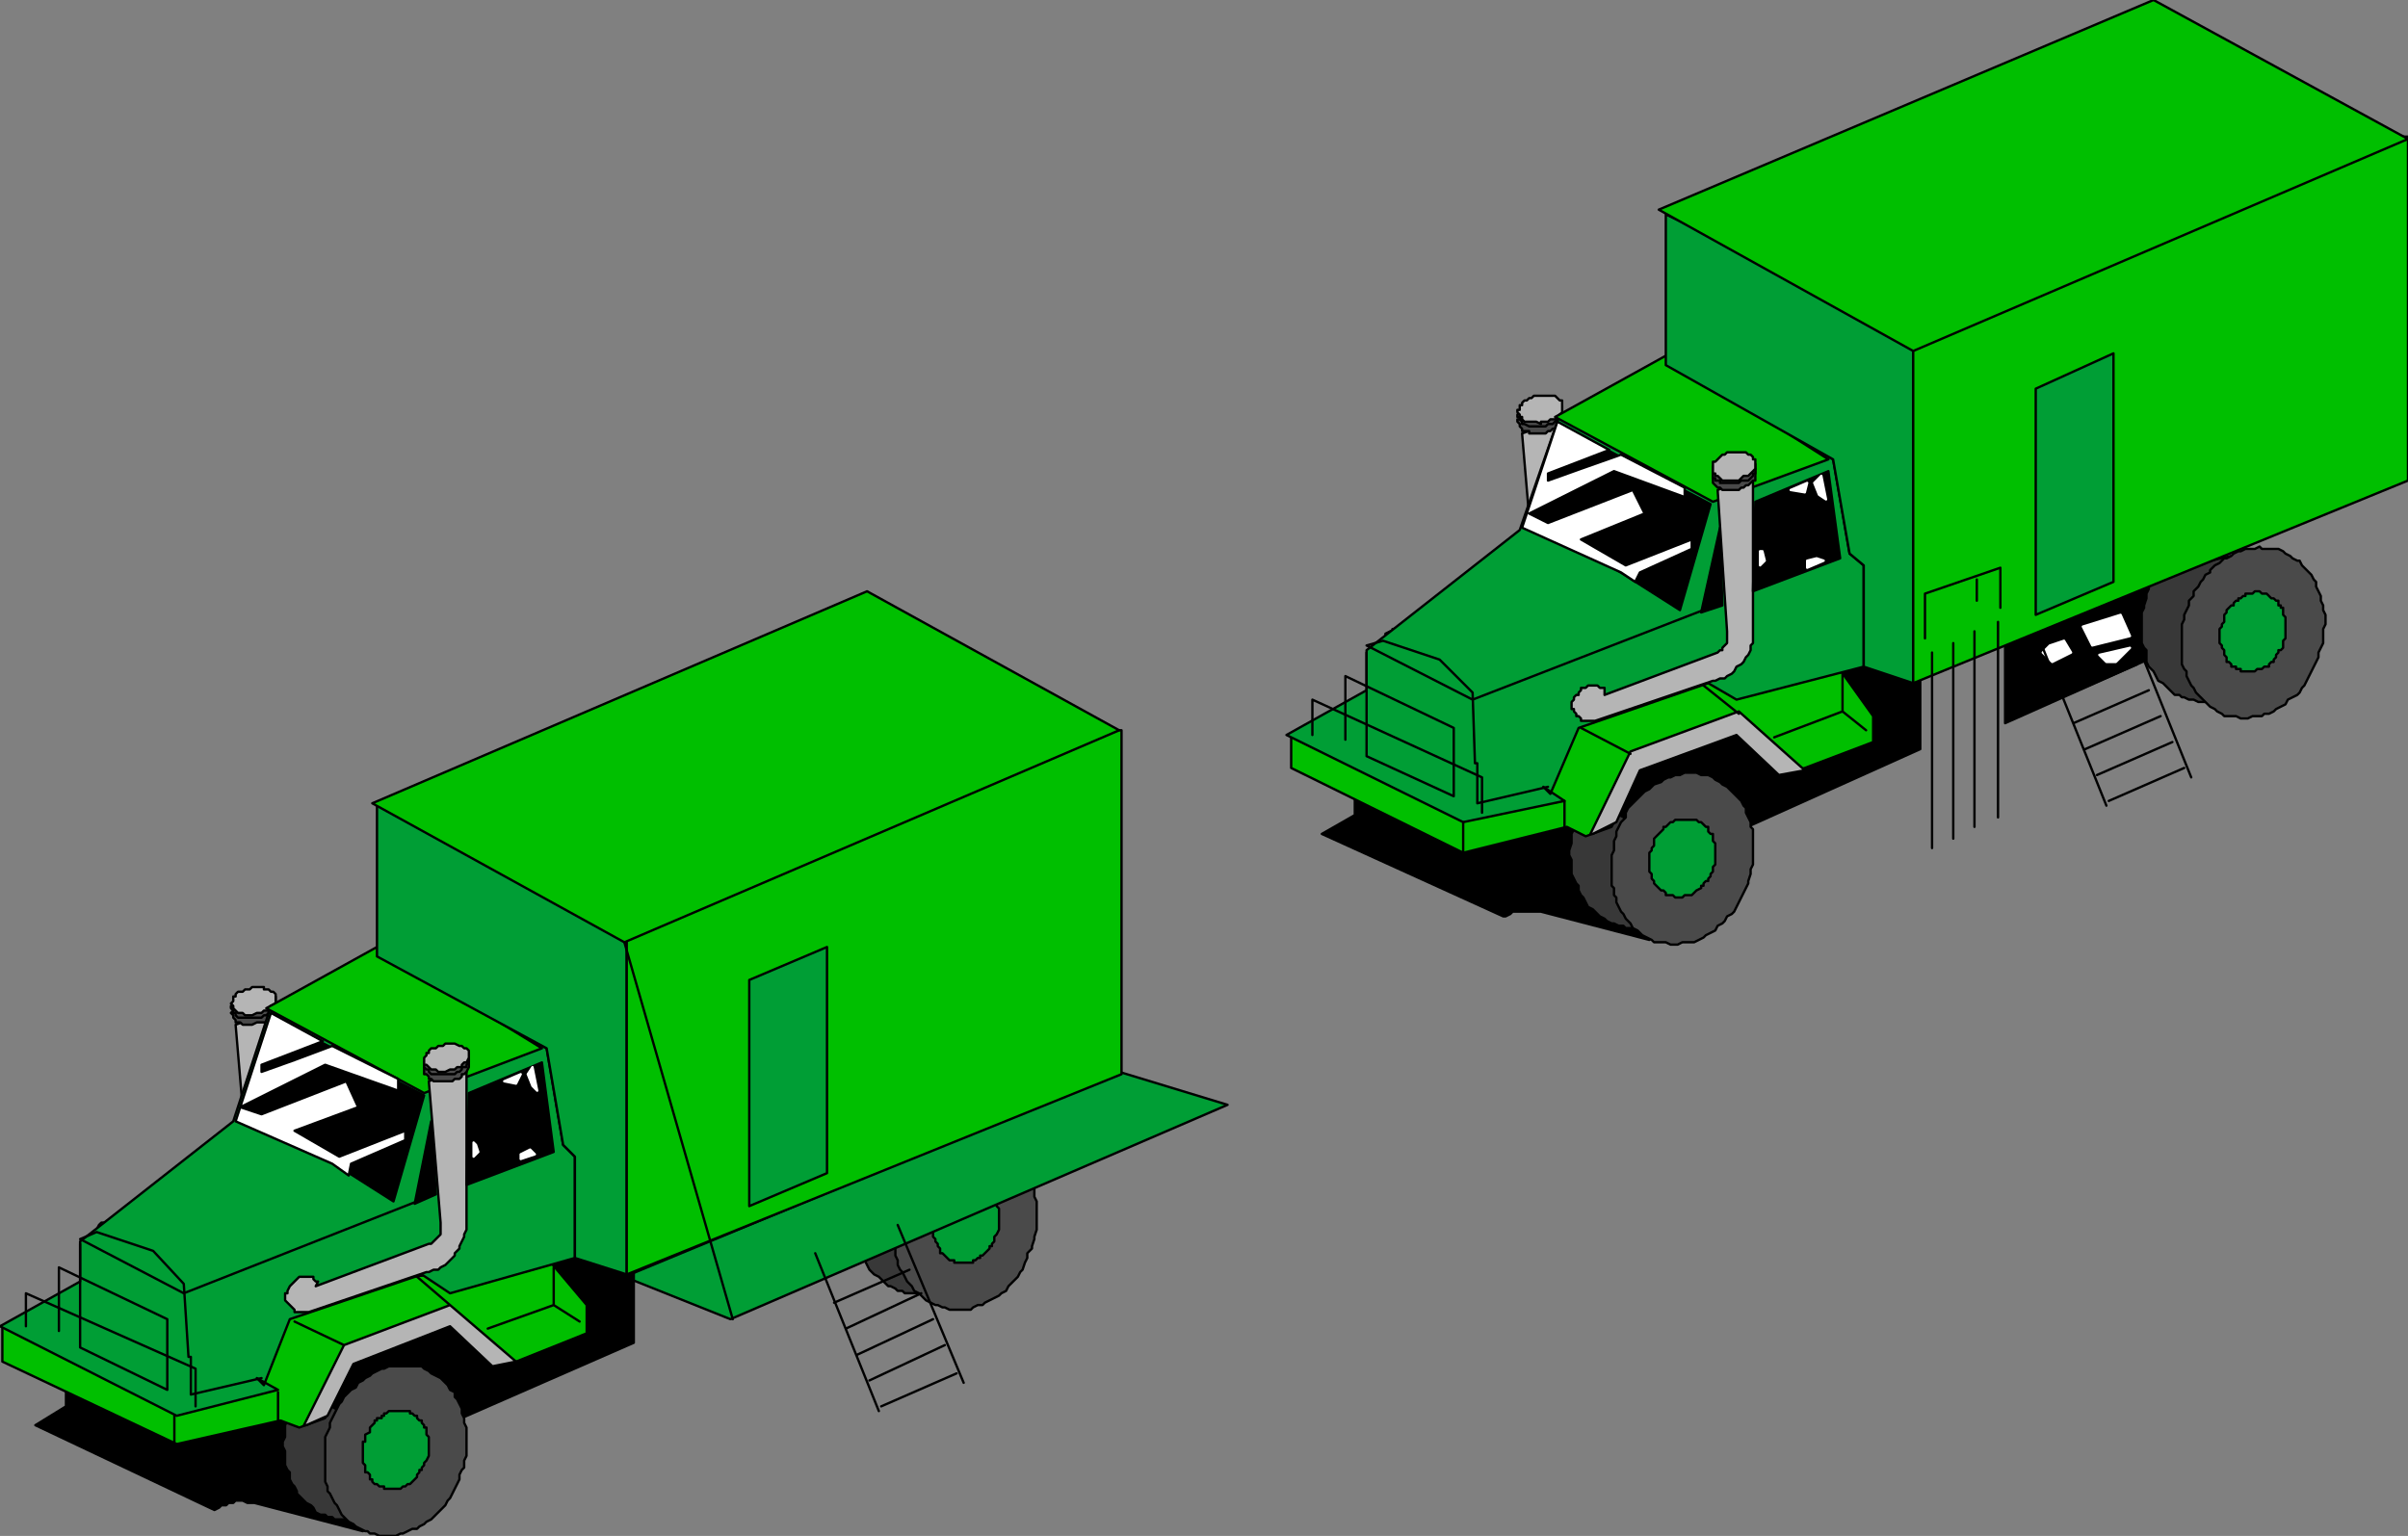 <svg xmlns="http://www.w3.org/2000/svg" width="1022" height="652" fill-rule="evenodd" stroke-linecap="round" preserveAspectRatio="none"><rect width="100%" height="100%" fill="#808080" stroke="none"/><style>.brush0{fill:#fff}.pen0{stroke:#000;stroke-width:1;stroke-linejoin:round}.brush1{fill:#000}.pen1{stroke:none}.brush2{fill:#383838}.brush3{fill:#4a4a4a}.brush4{fill:#009e35}.brush5{fill:#00bf00}.brush6{fill:#b5b5b5}.pen2{stroke:#fff;stroke-width:1;stroke-linejoin:round}</style><path d="M925 237v37l-74 33v-41l74-29z" class="pen1 brush1"/><path fill="none" d="M925 237v37l-74 33v-41l74-29" class="pen0"/><path d="m916 243-2 1-1 2-1 2v2l-1 2v2l-1 3v1l-1 2v13l1 2 1 1v5l1 2 1 1 1 1 1 2 1 2 2 1 1 1 1 1 1 1 2 2h2l1 1h1l2 1h2l2 1h6l2-1h2l2-1h1l2-1h2l1-2 2-1 1-1 2-1 1-2 1-1 2-2 1-1 1-2 1-2 1-2 2-2v-2l1-2-20-36-31 7z" class="pen1 brush2"/><path fill="none" d="m916 243-2 1-1 2-1 2v2l-1 2v2l-1 3v1l-1 2v13l1 2 1 1v5l1 2 1 1 1 1 1 2 1 2 2 1 1 1 1 1 1 1 2 2h2l1 1h1l2 1h2l2 1h6l2-1h2l2-1h1l2-1h2l1-2 2-1 1-1 2-1 1-2 1-1 2-2 1-1 1-2 1-2 1-2 2-2v-2l1-2-20-36-31 7" class="pen0"/><path d="m984 277 1-2 1-2v-6l1-2v-4l-1-2v-2l-1-2v-2l-1-2-1-2v-2l-1-1-1-2-1-1-1-1-2-2-1-2h-1l-2-1-1-1-2-1-1-1-2-1h-7l-1-1-2 1h-4l-2 1h-1l-2 1-1 1-2 1h-1l-2 2-2 1-2 2v1l-2 1-1 2-1 1-1 2-2 2v2l-2 2v2l-1 2-1 2v2l-1 2v17l1 2 1 1v2l1 2 1 2 1 1 1 2 1 1 1 1 2 2 1 1 1 1 2 1 1 1 2 1 1 1h5l2 1h3l2-1h4l1-1h2l2-1 1-1 2-1 2-1 1-2 2-1 2-1 1-1 1-2 1-1 1-2 1-2 1-2 1-2 1-2 1-2v-2z" class="pen1 brush3"/><path fill="none" d="m984 277 1-2 1-2v-6l1-2v-4l-1-2v-2l-1-2v-2l-1-2-1-2v-2l-1-1-1-2-1-1-1-1-2-2-1-2h-1l-2-1-1-1-2-1-1-1-2-1h-7l-1-1-2 1h-4l-2 1h-1l-2 1-1 1-2 1h-1l-2 2-2 1-2 2v1l-2 1-1 2-1 1-1 2-2 2v2l-2 2v2l-1 2-1 2v2l-1 2v17l1 2 1 1v2l1 2 1 2 1 1 1 2 1 1 1 1 2 2 1 1 1 1 2 1 1 1 2 1 1 1h5l2 1h3l2-1h4l1-1h2l2-1 1-1 2-1 2-1 1-2 2-1 2-1 1-1 1-2 1-1 1-2 1-2 1-2 1-2 1-2 1-2v-2" class="pen0"/><path d="m969 272 1-1v-9l-1-1v-3h-1v-1h-1v-2h-1l-1-1h-1l-1-1-1-1h-2l-1-1h-2l-1 1h-3v1h-1l-1 1h-1v1h-1l-1 1v1h-1l-1 1-1 1v1l-1 1v3l-1 1v1l-1 1v6l1 1v1l1 1v2l1 1v2h1l1 1v1h2v1h2v1h6l1-1h2l1-1h2v-1l1-1h1v-1l1-1v-1l1-1v-1h1l1-1v-3z" class="pen1 brush4"/><path fill="none" d="m969 272 1-1v-3h0v-2h0v-4l-1-1v-3h-1v-1h-1v-2h-1 0l-1-1h-1l-1-1h0l-1-1h-1 0-1l-1-1h-2 0l-1 1h-3v1h-1l-1 1h-1v1h-1l-1 1v1h-1l-1 1h0l-1 1v1l-1 1v3l-1 1v1l-1 1v2h0v2h0v2l1 1v1l1 1v2h0l1 1v2h1l1 1v1h2v1h2v1h6l1-1h2l1-1h2v-1l1-1h1v-1l1-1v-1l1-1v-1h1l1-1v-3" class="pen0"/><path d="m735 354 80-36v-36l-29-3-211 57v10l-14 8 77 35h1l2-1 1-1h12l46 12 35-45z" class="pen1 brush1"/><path fill="none" d="m735 354 80-36v-36l-29-3-211 57v10l-14 8 77 35h1l2-1 1-1h12l46 12 35-45" class="pen0"/><path d="m673 338-1 2-1 2-1 2v2l-1 2-1 2v2l-1 2v4l-1 3v2l1 2v6l1 2 1 2 1 1v2l1 2 1 1 1 2 1 2 2 1 1 1 1 1 1 1 2 1 1 1 2 1h1l2 1h2l1 1h7l2-1h2l1-1h2l2-1 1-1 2-1 2-1 1-1 2-1 1-2 1-2 2-1 1-1 1-2 2-2v-2l1-2 1-2 1-2v-1l-52-29z" class="pen1 brush2"/><path fill="none" d="m673 338-1 2-1 2-1 2v2l-1 2-1 2v2l-1 2v4l-1 3v2l1 2v6l1 2 1 2 1 1v2l1 2 1 1 1 2 1 2 2 1 1 1 1 1 1 1 2 1 1 1 2 1h1l2 1h2l1 1h7l2-1h2l1-1h2l2-1 1-1 2-1 2-1 1-1 2-1 1-2 1-2 2-1 1-1 1-2 2-2v-2l1-2 1-2 1-2v-1l-52-29" class="pen0"/><path d="m742 374 1-3v-2l1-2v-15l-1-1v-2l-1-2-1-2v-2l-1-1-1-2-1-1-2-2-1-1-1-1-1-1-2-1-1-1-2-1-1-1-2-1h-3l-2-1h-5l-2 1h-2l-2 1h-1l-2 1-1 1-3 1-1 1-1 1-2 1-1 1-2 2-1 1-2 2-1 1-1 2v2l-2 2-1 2-1 2v2l-1 2v4l-1 2v13l1 1v3l1 1v2l1 2 1 2 1 1 1 2 1 1 1 1 1 2 2 1 1 1 1 1 2 1 2 1 1 1h5l2 1h3l2-1h5l2-1 2-1 1-1 2-1 2-1 1-2 2-1 1-1 1-2 2-1 1-1 1-2 1-2 1-2 1-2 1-2 1-2v-1z" class="pen1 brush3"/><path fill="none" d="m742 374 1-3v-2l1-2v-15l-1-1v-2l-1-2-1-2v-2l-1-1-1-2-1-1-2-2-1-1-1-1-1-1-2-1-1-1-2-1-1-1-2-1h-3l-2-1h-5l-2 1h-2l-2 1h-1l-2 1-1 1-3 1-1 1-1 1-2 1-1 1-2 2-1 1-2 2-1 1-1 2v2l-2 2-1 2-1 2v2l-1 2v4l-1 2v13l1 1v3l1 1v2l1 2 1 2 1 1 1 2 1 1 1 1 1 2 2 1 1 1 1 1 2 1 2 1 1 1h5l2 1h3l2-1h5l2-1 2-1 1-1 2-1 2-1 1-2 2-1 1-1 1-2 2-1 1-1 1-2 1-2 1-2 1-2 1-2 1-2v-1" class="pen0"/><path d="M548 312v14l73 36 44-11 8 4 11-4 12-24 42-16 18 18 10-3 29-11v-11l-15-21-232 29z" class="pen1 brush5"/><path fill="none" d="M548 312v14l73 36 44-11 8 4 11-4 12-24 42-16 18 18 10-3 29-11v-11l-15-21-232 29" class="pen0"/><path d="m599 271 47-18 2-1h1v-1l1-1v-1l1-1v-5l-5-59 17-6v65h-1v6l-1 1v2l-1 2-1 1-1 2-1 1-2 1-1 1-1 1-2 2h-1l-2 1-2 1h-1l-50 17h-4l-1-1h-2v-1h-1v-2h-1v-5l1-1v-1l1-1v-1l2-1h1v-1h5l2 1h1v3z" class="pen1 brush6"/><path fill="none" d="m599 271 47-18h0l2-1h1v-1l1-1v-1l1-1v-5h0l-5-59 17-6v65h0-1v6l-1 1v2l-1 2-1 1-1 2-1 1-2 1-1 1-1 1-2 2h-1l-2 1-2 1h-1 0l-50 17h0-4l-1-1h-2v-1h-1v-2h-1 0v-5l1-1v-1l1-1v-1h0l2-1h1v-1h5l2 1h1v3" class="pen0"/><path d="M663 176v-1l-1-1-1-1h-2l-1-1h-5l-1 1h-3l-1 1-1 1h-1v1h-1v2h-1v1l1 1v1l1 1v1h3v1h7l1-1h1l1-1h1l1-1 1-1h1v-4z" class="pen1 brush3"/><path fill="none" d="M663 176v-1h0l-1-1-1-1h0-2l-1-1h-5l-1 1h-3l-1 1-1 1h-1v1h-1v2h-1v1l1 1v1h0l1 1h0v1h3v1h7l1-1h1l1-1h1l1-1 1-1h1v-2h0v-1h0v-1" class="pen0"/><path d="M663 173v-1h-1l-1-1v-1h-11l-1 1-1 1h-1l-1 1-1 1v1l-1 1v1h1v1l1 1v1h1l2 1h7l1-1h2l1-1 1-1h1v-1h1v-4z" class="pen1 brush3"/><path fill="none" d="M663 173h0v-1h0-1l-1-1v-1h-11l-1 1-1 1h-1l-1 1h0l-1 1v1h0l-1 1v1h1v1h0l1 1h0v1h1l2 1h7l1-1h2l1-1 1-1h1v-1h1v-2h0v-2" class="pen0"/><path d="M663 172v-2h-1l-1-1-1-1h-9l-1 1h-1l-1 1h-1l-1 1v1h-1v2h-1v1l1 1v1h1v1l1 1h5l2 1v-1h3l1-1h2l1-1 1-1 1-1v-3z" class="pen1 brush6"/><path fill="none" d="M663 172v-2h0-1l-1-1h0l-1-1h-9l-1 1h-1l-1 1h-1l-1 1v1h-1v2h-1v1l1 1h0v1h1v1h0l1 1h5l2 1v-1h3l1-1h2l1-1 1-1h0l1-1v-2h0v-1h0" class="pen0"/><path d="m662 176-17 49-65 51v17l-34 19 75 37 43-9-9-6 3 3 12-28 55-19 12 7 54-14v-43l-6-5-7-40-71-40-45 21z" class="pen1 brush4"/><path fill="none" d="m662 176-17 49-65 51v17l-34 19 75 37 43-9-9-6 3 3 12-28 55-19 12 7 54-14h0v-43l-6-5-7-40-71-40-45 21" class="pen0"/><path d="m707 151-47 26 67 36 49-18-69-44z" class="pen1 brush5"/><path fill="none" d="m707 151-47 26 67 36 49-18-69-44" class="pen0"/><path d="M707 91v64l71 40 7 40 6 5v43l21 7v3-152L707 91z" class="pen1 brush4"/><path fill="none" d="M707 91v64l71 40 7 40 6 5v43l21 7v3-152L707 91" class="pen0"/><path d="M812 141v152-3l210-86V58h-28l-182 83z" class="pen1 brush5"/><path fill="none" d="M812 141v152-3l210-86V58h-28l-182 83" class="pen0"/><path d="M704 89 914 0l108 59-210 90-108-60z" class="pen1 brush5"/><path fill="none" d="M704 89 914 0l108 59-210 90-108-60" class="pen0"/><path d="M864 168v93l33-14v-97l-33 15v3z" class="pen1 brush4"/><path fill="none" d="M864 168v93l33-14v-97l-33 15v3" class="pen0"/><path d="m663 181 63 33-13 45-33-21-33-14 16-43z" class="pen1 brush1"/><path fill="none" d="m663 181 63 33-13 45-33-21-33-14 16-43" class="pen0"/><path d="m694 247-6-4-42-19 15-45 22 12-26 10v3l14-5 17-6 27 14v4l-30-11-36 18 8 4 36-14 5 10-27 11 19 11 28-11v4l-22 10-2 4z" class="pen1 brush0"/><path fill="none" d="m694 247-6-4-42-19 15-45 22 12-26 10v3l14-5 17-6 27 14v4l-30-11-36 18 8 4 36-14 5 10-27 11 19 11 28-11v4l-22 10-2 4" class="pen0"/><path d="m730 224-8 36 9-3-1-33z" class="pen1 brush1"/><path fill="none" d="m730 224-8 36 9-3-1-33" class="pen0"/><path fill="none" d="m728 257-103 40-45-23 7-2 24 8 14 14 1 30h1v17l30-7" class="pen0"/><path fill="none" d="M557 312v-15l72 33v15" class="pen0"/><path fill="none" d="M571 314v-27l46 22v29l-37-17v-44" class="pen0"/><path d="m681 295 48-18 1-1h1v-1l1-1 1-1v-5l-4-60 15-6v71l-1 1v2l-1 2-1 1-1 2-1 1-2 1-1 2-1 1-2 1-1 1h-2l-2 1h-1l-50 17h-6v-1l-1-1h-1v-1l-1-1v-1h-1v-3l1-1v-1l1-1h1v-1l1-1v-1h2l1-1h4l1 1h2v3z" class="pen1 brush6"/><path fill="none" d="m681 295 48-18h0l1-1h1v-1l1-1 1-1v-5h0l-4-60 15-6v65h0v6l-1 1v2l-1 2-1 1-1 2-1 1-2 1-1 2-1 1-2 1-1 1h-2l-2 1h-1 0l-50 17h0-6v-1l-1-1h-1v-1l-1-1h0v-1h-1v-3l1-1v-1l1-1h1v-1l1-1v-1h2l1-1h4l1 1h2v3" class="pen0"/><path d="M745 200v-1h-1v-1l-1-1h-2l-1-1h-3l-2 1h-4l-1 1-1 1-1 1h-1v5l1 1 1 1h1l1 1h7l1-1h1l1-1h1l1-1 1-1h1v-4z" class="pen1 brush3"/><path fill="none" d="M745 200h0v-1h-1v-1l-1-1h0-2l-1-1h-3l-2 1h-4l-1 1-1 1h0l-1 1h-1v4h0v1h0l1 1h0l1 1h1l1 1h7l1-1h1l1-1h1l1-1 1-1h1v-4h0" class="pen0"/><path d="m745 197-1-1-1-1h-1l-1-1h-8l-1 1h-1l-1 1h-1v1h-1l-1 1v5h1v1h2v1h8l1-1h3l1-1 1-1v-1h1v-4z" class="pen1 brush3"/><path fill="none" d="M745 197h0l-1-1h0l-1-1h0-1l-1-1h-8l-1 1h-1l-1 1h-1v1h-1l-1 1v2h0v3h1v1h2v1h8l1-1h3l1-1 1-1v-1h1v-3h0v-1" class="pen0"/><path d="M745 196v-1h-1v-1l-1-1h-1l-1-1h-8l-1 1h-1l-1 1-1 1-1 1h-1v5h1v1h1l1 1 1 1h7l1-1 1-1h2l1-1 1-1 1-1v-3z" class="pen1 brush6"/><path fill="none" d="M745 196v-1h0-1v-1l-1-1h0-1l-1-1h-8l-1 1h-1l-1 1-1 1h0l-1 1h-1v2h0v2h0v1h1v1h1l1 1h0l1 1h7l1-1 1-1h2l1-1 1-1h0l1-1v-2h0v-1h0M621 349v13m43-22v12" class="pen0"/><path d="m675 354 17-35 46-17 28 25-11 2-18-17-41 15-10 22-10 5h-1z" class="pen1 brush6"/><path fill="none" d="m675 354 17-35 46-17 28 25-11 2-18-17-41 15-10 22-10 5h-1m-4-45 21 11m46-17-15-12m30 22 29-11v-16m0 16 10 8" class="pen0"/><path d="m745 213 31-13 5 37-37 14 1-38z" class="pen1 brush1"/><path fill="none" d="m745 213 31-13 5 37-37 14 1-38" class="pen0"/><path d="m760 208 6 1 1-4-7 3z" class="pen1 brush0"/><path fill="none" d="m760 208 6 1 1-4-7 3" class="pen2"/><path d="m770 205 2 5 3 2-2-10-3 3z" class="pen1 brush0"/><path fill="none" d="m770 205 2 5 3 2-2-10-3 3" class="pen2"/><path d="M767 238v3l7-3-3-1-4 1z" class="pen1 brush0"/><path fill="none" d="M767 238v3l7-3-3-1-4 1" class="pen2"/><path d="M748 234h-1v6l2-2-1-4z" class="pen1 brush0"/><path fill="none" d="M748 234h-1v6l2-2-1-4" class="pen2"/><path d="m727 368 1-1v-9l-1-1v-3h-1l-1-1v-2h-1l-1-1-1-1h-1l-1-1h-9l-1 1h-1l-1 1-1 1h-1v1l-1 1-1 1-1 1-1 1v3l-1 1v1l-1 1v8l1 1v2l1 1v1l1 1 1 1 1 1h1l1 1v1h3l1 1h3l1-1h3l1-1 1-1 2-1v-1h1v-1l1-1h1v-1l1-1v-1l1-1v-2z" class="pen1 brush4"/><path fill="none" d="m727 368 1-1v-5h0v-4l-1-1v-3h-1l-1-1v-2h-1l-1-1h0l-1-1h0-1l-1-1h-1 0-5 0-3l-1 1h-1 0l-1 1h0l-1 1h-1v1l-1 1-1 1h0l-1 1-1 1v3l-1 1v1l-1 1v1h0v4h0v3l1 1v2l1 1h0v1l1 1h0l1 1 1 1h1l1 1v1h3l1 1h3l1-1h3l1-1 1-1h0l2-1h0v-1h1v-1l1-1h1v-1l1-1v-1l1-1v-2" class="pen0"/><path d="m884 266 16-5 4 9-16 4-4-8z" class="pen1 brush0"/><path fill="none" d="m884 266 16-5 4 9-16 4-4-8" class="pen2"/><path d="m867 277 3-3 6-2 3 5-8 4-4-4z" class="pen1 brush0"/><path fill="none" d="m867 277 3-3 6-2 3 5-8 4-4-4" class="pen2"/><path fill="none" d="m867 275 27 67m9-79 27 67m-35 10 32-14m-37 3 32-14m-37 3 32-14m-37 3 32-14m-37 3 32-14" class="pen0"/><path d="m904 275-13 3 3 3h4l6-6z" class="pen1 brush0"/><path fill="none" d="m904 275-13 3 3 3h4l6-6" class="pen2"/><path fill="none" d="M817 271v-19l32-11v17m-10-3v-9m9 18v83m-10-79v83m-9-78v83m-9-79v83" class="pen0"/><path d="m369 494-1 1-1 2-1 2v2l-1 2v2l-1 2-1 3v4l-1 2v2l1 2v4l1 2v2l1 2v2l1 1 1 2 1 2 1 2 1 1 1 1 2 1 1 1 1 1 2 2h1l2 1 1 1h2l1 1h11l2-1h2l1-1 2-1 2-1 1-1 2-1 1-1 2-1 1-2 1-1 1-2 2-1 1-2 2-2v-2l1-1 1-2 1-2-20-37-32 7z" class="pen1 brush2"/><path fill="none" d="m369 494-1 1-1 2-1 2v2l-1 2v2l-1 2-1 3v4l-1 2v2l1 2v4l1 2v2l1 2v2l1 1 1 2 1 2 1 2 1 1 1 1 2 1 1 1 1 1 2 2h1l2 1 1 1h2l1 1h11l2-1h2l1-1 2-1 2-1 1-1 2-1 1-1 2-1 1-2 1-1 1-2 2-1 1-2 2-2v-2l1-1 1-2 1-2-20-37-32 7" class="pen0"/><path d="m438 529 1-3v-1l1-3v-12l-1-2v-4l-1-2-1-2-1-1v-2l-1-2-1-1-2-2-1-1-1-1-1-1-2-1-1-1-2-1-2-1h-1l-2-1h-12l-2 1h-1l-2 1-1 1-2 1-2 1-2 1-1 1-2 2-1 1-1 1-2 2-1 2-1 1-1 3-1 1-1 2v2l-1 2-1 2v2l-1 2v17l1 2v2l1 2 1 1 1 2 1 2 1 1 1 1 1 2 2 1 1 1 1 1 1 1 2 1 2 1h1l2 1h1l2 1h9l1-1 2-1h2l1-1 2-1 2-1 2-1 1-1 2-1 1-2 1-1 2-2 1-1 1-2 1-1 1-3 1-2v-2l2-2v-1z" class="pen1 brush3"/><path fill="none" d="m438 529 1-3v-1l1-3v-12l-1-2v-4l-1-2-1-2-1-1v-2l-1-2-1-1-2-2-1-1-1-1-1-1-2-1-1-1-2-1-2-1h-1l-2-1h-12l-2 1h-1l-2 1-1 1-2 1-2 1-2 1-1 1-2 2-1 1-1 1-2 2-1 2-1 1-1 3-1 1-1 2v2l-1 2-1 2v2l-1 2v17l1 2v2l1 2 1 1 1 2 1 2 1 1 1 1 1 2 2 1 1 1 1 1 1 1 2 1 2 1h1l2 1h1l2 1h9l1-1 2-1h2l1-1 2-1 2-1 2-1 1-1 2-1 1-2 1-1 2-2 1-1 1-2 1-1 1-3 1-2v-2l2-2v-1" class="pen0"/><path d="m423 524 1-2v-9l-1-1v-2h-1v-1l-1-1v-2h-2l-1-1v-1h-1l-1-1h-9l-1 1h-1v1h-1v1h-1l-1 1-1 1-1 1v1l-1 1-1 1v2l-1 1v1l-1 1v8l1 1v1l1 1v1l1 1v2h1l1 1 1 1 1 1h2v1h8v-1h1l1-1h1v-1h1l1-1 1-1 1-1v-1h1v-1l1-1v-2l1-1z" class="pen1 brush4"/><path fill="none" d="m423 524 1-2h0v-3h0v-6l-1-1v-2h-1v-1l-1-1v-2h-2l-1-1h0v-1h-1l-1-1h-1 0-2 0-3 0-3l-1 1h-1v1h-1v1h-1l-1 1h0l-1 1-1 1v1l-1 1h0l-1 1v2l-1 1v1l-1 1v3h0v5h0l1 1v1l1 1v1h0l1 1v2h1l1 1h0l1 1h0l1 1h2v1h8v-1h1l1-1h1v-1h1l1-1h0l1-1 1-1v-1h1v-1l1-1v-2l1-1h0" class="pen0"/><path d="m475 455 46 14-211 91-45-18 210-87z" class="pen1 brush4"/><path fill="none" d="m475 455 46 14-211 91-45-18 210-87" class="pen0"/><path d="m189 605 80-35v-37l-30-3-211 57v10l-13 8 76 36 2-1 1-1h2l1-1h2l1-1h3l2 1h3l46 12 35-45z" class="pen1 brush1"/><path fill="none" d="m189 605 80-35v-37l-30-3-211 57v10l-13 8 76 36h0l2-1 1-1h2l1-1h2l1-1h3l2 1h3l46 12 35-45" class="pen0"/><path d="m127 590-1 1-1 2-1 3v1l-1 2-1 2v2l-1 2v5l-1 2v2l1 2v6l1 2 1 1v3l1 2 1 1 1 2v1l2 2 1 1 1 1 2 1 1 1 1 2 2 1h2l1 1h2l1 1h11l2-1h2l1-1 2-1 1-1 2-1 1-1 2-1 1-1 2-2 1-1 2-2 1-1 1-2 1-2 1-2 1-2v-1l2-2v-3l-52-27z" class="pen1 brush2"/><path fill="none" d="m127 590-1 1-1 2-1 3v1l-1 2-1 2v2l-1 2v5l-1 2v2l1 2v6l1 2 1 1v3l1 2 1 1 1 2v1l2 2 1 1 1 1 2 1 1 1 1 2 2 1h2l1 1h2l1 1h11l2-1h2l1-1 2-1 1-1 2-1 1-1 2-1 1-1 2-2 1-1 2-2 1-1 1-2 1-2 1-2 1-2v-1l2-2v-3l-52-27" class="pen0"/><path d="m196 624 1-1v-3l1-2v-12l-1-2v-2l-1-2v-2l-1-2-1-2-1-1v-2l-2-1-1-2-1-1-1-1-1-1-2-1-2-1-1-1-2-1-1-1h-14l-2 1h-1l-2 1-2 1-1 1-2 1-1 1-2 1-1 2-2 1-1 1-2 2-1 2-1 1-1 2-1 2-1 2-1 2v2l-1 2-1 2v19l1 2v2l1 1 1 2 1 2 1 1 1 2 1 2 1 1 1 1 1 1 2 1 1 1 2 1 2 1h1l1 1h2l2 1h7l2-1h1l2-1 2-1h2l1-1 2-1 1-1 2-1 1-1 2-2 1-1 2-2 1-2 1-1 1-2 1-2 1-2 1-2v-2l1-2z" class="pen1 brush3"/><path fill="none" d="m196 624 1-1v-3l1-2v-12l-1-2v-2l-1-2v-2l-1-2-1-2-1-1v-2l-2-1-1-2-1-1-1-1-1-1-2-1-2-1-1-1-2-1-1-1h-14l-2 1h-1l-2 1-2 1-1 1-2 1-1 1-2 1-1 2-2 1-1 1-2 2-1 2-1 1-1 2-1 2-1 2-1 2v2l-1 2-1 2v19l1 2v2l1 1 1 2 1 2 1 1 1 2 1 2 1 1 1 1 1 1 2 1 1 1 2 1 2 1h1l1 1h2l2 1h7l2-1h1l2-1 2-1h2l1-1 2-1 1-1 2-1 1-1 2-2 1-1 2-2 1-2 1-1 1-2 1-2 1-2 1-2v-2l1-2" class="pen0"/><path d="M1 563v15l74 35 44-10 8 3 11-4 12-24 41-15 19 17 9-2 30-12v-12l-16-19L1 563z" class="pen1 brush5"/><path fill="none" d="M1 563v15l74 35 44-10 8 3 11-4 12-24 41-15 19 17 9-2 30-12v-12l-16-19L1 563" class="pen0"/><path d="m53 522 47-18 1-1h1l1-1v-1l1-1 1-1v-5l-5-59 16-6v69l-1 2v1l-1 2-1 2-1 1-1 1v2l-2 1-1 2-2 1h-1l-2 1-1 1-2 1h-1l-50 17h-5l-1-1h-1v-1l-1-1h-1v-1l-1-1v-3h1v-1l1-2 1-2 1-1h2l1-1h3l1 1h2l1 1v2z" class="pen1 brush6"/><path fill="none" d="m53 522 47-18h0l1-1h1l1-1v-1l1-1 1-1v-5h0l-5-59 16-6v65h0v4l-1 2v1l-1 2-1 2-1 1-1 1v2l-2 1-1 2-2 1h-1l-2 1-1 1-2 1h-1 0l-50 17h0-5l-1-1h-1v-1l-1-1h-1v-1h0l-1-1v-3h1v-1l1-2h0l1-2h0l1-1h2l1-1h3l1 1h2l1 1v2" class="pen0"/><path d="M117 427v-1h-2v-1l-1-1h-2v-1h-5l-1 1h-2l-1 1-1 1h-1l-1 1-1 1v1l-1 1 1 1v1l1 1v1h2l1 1h4l2-1h4l1-1v-1h1l1-1 1-2v-2z" class="pen1 brush3"/><path fill="none" d="M117 427h0v-1h-2v-1l-1-1h-2v-1h-5l-1 1h-2l-1 1-1 1h-1l-1 1h0l-1 1v1h0l-1 1h0l1 1v1h0l1 1h0v1h2l1 1h4l2-1h4l1-1v-1h1l1-1h0l1-2h0v-1h0v-1" class="pen0"/><path d="M117 425v-2h-2v-1l-1-1h-9l-1 1h-1l-1 1h-1l-1 1-1 1v2h-1v1l1 1v1h1v1l1 1h10l1-1h1l1-1v-1h2v-1l1-1v-2z" class="pen1 brush3"/><path fill="none" d="M117 425v-2h-2v-1l-1-1h-2 0-7l-1 1h-1l-1 1h-1l-1 1h0l-1 1v2h-1v1l1 1h0v1h1v1h0l1 1h10l1-1h1l1-1v-1h2v-1l1-1h0v-2h0" class="pen0"/><path d="M117 423v-1l-1-1h-1l-1-1h-2v-1h-5l-1 1h-2l-1 1h-2l-1 1v1h-1v2l-1 1 1 1v1l1 1 1 1h2l1 1h3l2-1h2l1-1h2v-1l1-1h1l1-1v-3z" class="pen1 brush6"/><path fill="none" d="M117 423v-1h0l-1-1h-1 0l-1-1h-2v-1h-5l-1 1h-2l-1 1h-2l-1 1v1h-1v2l-1 1h0l1 1v1h0l1 1h0l1 1h2l1 1h3l2-1h2l1-1h2v-1l1-1h1l1-1v-3h0" class="pen0"/><path d="m115 427-16 49-65 51v17L0 563l75 38 43-11-9-5 3 3 11-28 56-19 12 8 53-15v-43l-5-5-7-41-72-39-45 21z" class="pen1 brush4"/><path fill="none" d="m115 427-16 49-65 51v17L0 563l75 38 43-11-9-5 3 3 11-28 56-19 12 8 53-15h0v-43l-5-5-7-41-72-39-45 21" class="pen0"/><path d="m160 402-47 26 67 36 50-19-70-43z" class="pen1 brush5"/><path fill="none" d="m160 402-47 26 67 36 50-19-70-43" class="pen0"/><path d="M160 341v65l72 39 7 41 5 5v43l22 7v3-152l-106-51z" class="pen1 brush4"/><path fill="none" d="M160 341v65l72 39 7 41 5 5v43l22 7v3-152l-106-51" class="pen0"/><path d="M266 392v152-3l210-85V310h-28l-182 82z" class="pen1 brush5"/><path fill="none" d="M266 392v152-3l210-85V310h-28l-182 82" class="pen0"/><path d="m158 341 210-90 107 59-210 90-107-59z" class="pen1 brush5"/><path fill="none" d="m158 341 210-90 107 59-210 90-107-59" class="pen0"/><path d="M318 420v92l33-14v-96l-33 14v4z" class="pen1 brush4"/><path fill="none" d="M318 420v92l33-14v-96l-33 14v4" class="pen0"/><path d="m116 432 64 33-13 45-33-21-33-14 15-43z" class="pen1 brush1"/><path fill="none" d="m116 432 64 33-13 45-33-21-33-14 15-43" class="pen0"/><path d="m148 499-7-5-41-18 15-46 22 12-26 10v3l14-5 16-6 28 14v5l-31-11-36 18 9 3 36-14 5 11-27 10 19 11 28-11v4l-23 10-1 5z" class="pen1 brush0"/><path fill="none" d="m148 499-7-5-41-18 15-46 22 12-26 10v3l14-5 16-6 28 14v5l-31-11-36 18 9 3 36-14 5 11-27 10 19 11 28-11v4l-23 10-1 5" class="pen0"/><path d="m183 476-7 35 9-4-2-31z" class="pen1 brush1"/><path fill="none" d="m183 476-7 35 9-4-2-31" class="pen0"/><path fill="none" d="M182 508 78 549l-44-23 7-3 24 8 13 14 2 31h1v16l30-7" class="pen0"/><path fill="none" d="M11 563v-14l72 32v16" class="pen0"/><path fill="none" d="M25 565v-27l46 22v30l-37-18v-44" class="pen0"/><path d="m134 546 48-18h1l1-1 1-1 1-1 1-1v-5l-5-60 16-6v69l-1 2v1l-1 2-1 2v1l-2 2v1l-2 2-1 1-1 1-2 1-1 1h-2l-2 1h-1l-50 17h-6v-1l-1-1-1-1-1-1-1-1v-3h1v-1l1-2 1-1 1-1 1-1 1-1h6v1l1 1h1l-1 2z" class="pen1 brush6"/><path fill="none" d="m134 546 48-18h1l1-1 1-1 1-1h0l1-1v-5h0l-5-60 16-6v65h0v4l-1 2v1l-1 2-1 2v1l-2 2v1l-2 2-1 1-1 1-2 1-1 1h-2l-2 1h-1 0l-50 17h0-6v-1l-1-1-1-1h0l-1-1h0l-1-1v-3h1v-1l1-2h0l1-1 1-1h0l1-1 1-1h6v1l1 1h1l-1 2" class="pen0"/><path d="M199 451v-1h-1v-1h-1l-1-1h-1l-2-1h-3l-1 1h-3l-1 1h-1l-1 1-1 1-1 1v1h-1v3h1l1 1v1h1l1 1h8l1-1h2l1-1v-1h1l1-1 1-2v-2z" class="pen1 brush3"/><path fill="none" d="M199 451h0v-1h-1v-1h-1l-1-1h-1 0l-2-1h0-3l-1 1h-3l-1 1h-1l-1 1-1 1h0l-1 1v1h-1v1h0v2h1l1 1h0v1h1l1 1h8l1-1h2l1-1v-1h1l1-1h0l1-2h0v-1h0v-1" class="pen0"/><path d="M199 449v-2h-1l-1-1-1-1h-9l-1 1h-1l-1 1h-1l-1 1-1 1v1l-1 1v2l1 1h1v1l1 1h10l1-1h1l1-1v-1h2v-1l1-1v-2z" class="pen1 brush3"/><path fill="none" d="M199 449v-2h-1 0l-1-1-1-1h-1 0-2 0-6l-1 1h-1l-1 1h-1l-1 1h0l-1 1v1l-1 1h0v2h0l1 1h1v1h0l1 1h10l1-1h1l1-1v-1h2v-1l1-1h0v-2h0" class="pen0"/><path d="M199 447v-1l-1-1h-1l-1-1h-1l-2-1h-4l-1 1h-2l-1 1h-2l-1 1v1h-1v1l-1 1v3h1l1 1 1 1h2l1 1h3l2-1h2l1-1h2v-1l1-1h1l1-2v-2z" class="pen1 brush6"/><path fill="none" d="M199 447v-1h0l-1-1h0-1l-1-1h-1 0l-2-1h0-4l-1 1h-2l-1 1h-2l-1 1v1h-1v1l-1 1h0v3h1l1 1h0l1 1h2l1 1h3l2-1h2l1-1h2v-1l1-1h1l1-2h0v-2h0M74 601v12m44-22v12" class="pen0"/><path d="m129 605 17-34 45-17 28 24-10 2-18-17-41 16-11 22-9 4h-1z" class="pen1 brush6"/><path fill="none" d="m129 605 17-34 45-17 28 24-10 2-18-17-41 16-11 22-9 4h-1m-4-44 21 10m45-17-14-12m30 22 28-10v-16m0 16 11 7" class="pen0"/><path d="m199 464 31-13 5 38-37 14 1-39z" class="pen1 brush1"/><path fill="none" d="m199 464 31-13 5 38-37 14 1-39" class="pen0"/><path d="m214 459 5 1 2-4-7 3z" class="pen1 brush0"/><path fill="none" d="m214 459 5 1 2-4-7 3" class="pen2"/><path d="m224 456 2 5 2 2-2-10-2 3z" class="pen1 brush0"/><path fill="none" d="m224 456 2 5 2 2-2-10-2 3" class="pen2"/><path d="M221 490v2l6-2-2-2-4 2z" class="pen1 brush0"/><path fill="none" d="M221 490v2l6-2-2-2-4 2" class="pen2"/><path d="m202 486-1-1v6l2-2-1-3z" class="pen1 brush0"/><path fill="none" d="m202 486-1-1v6l2-2-1-3" class="pen2"/><path d="m181 620 1-2v-8l-1-1v-3h-1v-1l-1-1v-1h-1l-1-1v-1h-1l-1-1h-1v-1h-9l-1 1h-1v1h-1v1h-2v1h-1v1l-1 1-1 1v2l-2 1v3h-1v9l1 1v3h1l1 1v2h1v1l1 1h1l1 1h2v1h7l1-1h1l1-1h1l1-1 1-1 1-1v-1l1-1v-1h1v-1l1-1v-1l1-1z" class="pen1 brush4"/><path fill="none" d="m181 620 1-2v-3h0v-3h0v-2l-1-1v-3h-1v-1l-1-1v-1h-1l-1-1h0v-1h-1l-1-1h-1v-1h-3 0-4 0-2l-1 1h-1v1h-1v1h-2v1h-1v1l-1 1-1 1h0v2l-2 1v3h-1v4h0v4h0v1l1 1v3h1l1 1v2h1v1l1 1h1l1 1h2v1h7l1-1h1l1-1h1l1-1 1-1h0l1-1v-1l1-1v-1h1v-1l1-1v-1l1-1h0m165-88 27 67m8-79 28 67m-35 10 32-14m-37 3 32-15m-37 4 32-15m-37 4 32-15m-37 4 32-14m-75 21-46-160" class="pen0"/></svg>

